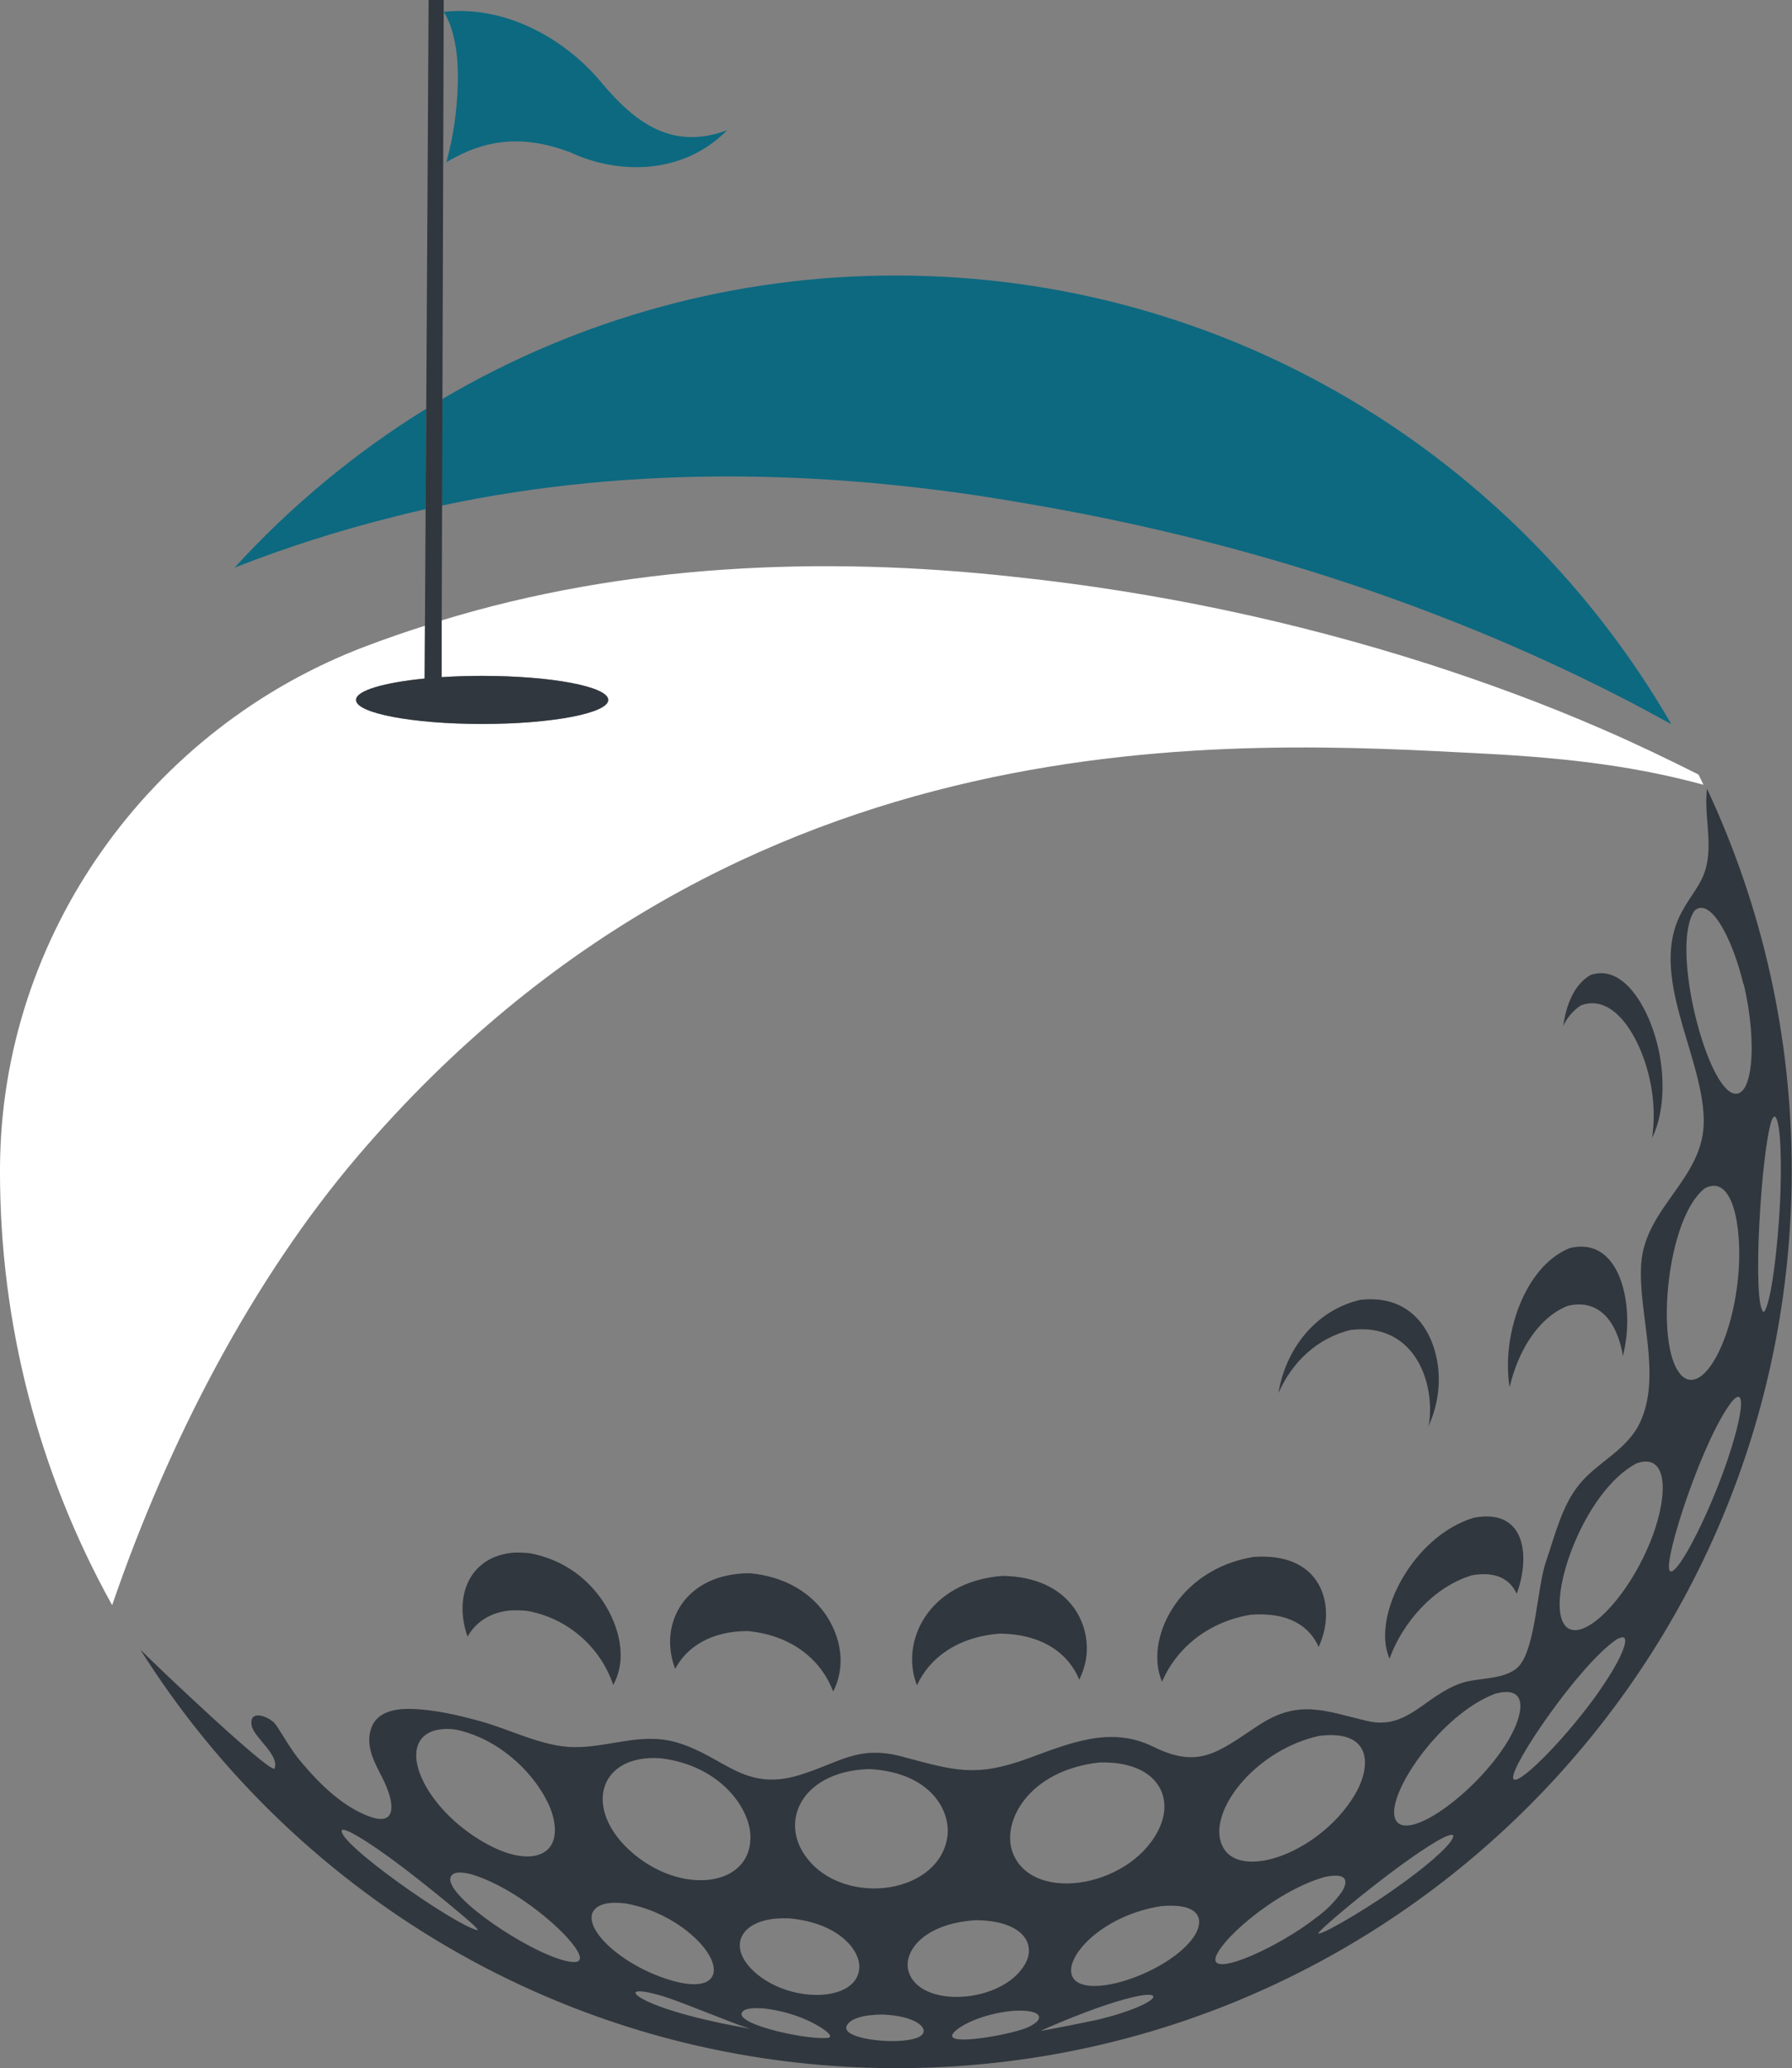 <?xml version="1.0" encoding="UTF-8" standalone="no"?><svg xmlns="http://www.w3.org/2000/svg" xmlns:xlink="http://www.w3.org/1999/xlink" fill="#000000" height="483.9" preserveAspectRatio="xMidYMid meet" version="1" viewBox="-0.0 0.0 419.3 483.9" width="419.3" zoomAndPan="magnify"><rect x="-0.0" y="0.0" width="419.3" height="483.9" fill="#808080" stroke="none"/><g id="change1_1"><path d="M299.15,325.93c1.51-9.66,8.23-19.26,19.15-21.79c14.29-1.67,19.23,11.38,18.23,21.17 c-0.3,2.92-1.08,5.77-2.29,8.44c0.08-0.47,0.19-0.92,0.24-1.4c1.03-9.8-3.96-22.84-18.25-21.18l-0.03-0.02 C308,313.07,302.17,319,299.15,325.93z M325,387.78l-0.02,0.03c0.04,0.1,0.09,0.19,0.15,0.28c3-8.31,10.19-16.73,19.2-19.48 c5.8-1.07,9.05,1,10.54,4.29c0.07-0.13,0.12-0.27,0.17-0.41c3-8.57,1.84-19.62-10.16-17.38C330.6,359.42,321,378,325,387.78z M366.75,305.57c7.8-1.94,11.78,4.36,13,11.72c0.41-1.73,0.7-3.49,0.87-5.26c0.88-9.87-2.66-22.6-13.34-20 c-10.73,4.37-16,20.77-14.05,32.54C355.16,316.23,359.83,308.37,366.75,305.57z M292.63,377.81h0.03c9-0.68,13.84,2.84,15.89,7.56 c0.39-0.88,0.73-1.78,1-2.7c2.46-8.33-1-19.53-16.34-18.37c-17.87,3-25.49,19.6-21.3,29.19 C274.91,386.35,281.92,379.63,292.63,377.81z M370.07,235.14l0.03,0.03c8.2-2.85,14.37,9.06,16.13,18.43 c0.81,4.16,0.93,8.43,0.35,12.63c2.29-4.66,3.18-11.76,1.7-19.67c-1.75-9.37-7.91-21.28-16.11-18.43c-3.66,2.09-5.66,6.6-6.4,11.94 C366.69,238.04,368.18,236.32,370.07,235.14z M419.23,273.91c0,116-93.75,210-209.4,210c-74.54,0-139.94-39.1-177-97.94 c4.66,4.65,29.81,28.49,31.39,27.88c1.27-3.28-4.86-7.26-5.35-10.16c-0.67-4,4.4-2,5.7-0.09c1.92,2.83,3.5,5.82,5.76,8.51 c4.34,5.17,9.84,10.71,16.34,13c6.23,2.18,5.81-3.22,2.77-9.18c-1.75-3.44-3.8-7-2.76-11c1.11-4.33,5.58-5.17,9.45-5.08 c5.36,0.11,11.27,1.5,16.46,2.94c6.85,1.91,14.38,5.87,21.52,6c8.29,0.18,15.83-3.55,24.21-1.1c11.07,3.23,15.69,11.59,28.61,7.68 c9.49-2.88,13.77-7.13,24.11-4.37c12.35,3.29,17.18,4.94,29.56,0.42c9.64-3.52,19.27-7.67,29.28-2.71c10.58,5.25,15.1,1.3,24.4-4.89 c9.59-6.36,15.52-3.53,25.61-1.15c9.45,2.25,13.46-5.92,22.08-8.87c4-1.36,10.69-0.65,13.59-4.14c3.8-4.57,4.09-18.29,6.18-24.31 c2.09-6.02,3.66-12.95,7.77-18c4.27-5.29,11-7.89,14.15-14.34c5.32-11.07-0.4-25.63,0.35-37.22c0.9-13.53,15-20.07,14.64-34 c-0.37-15.27-13.06-33.76-5.18-48.33c3.12-5.8,6-7.44,6.29-14.7c0.18-4.54-0.92-9.55-0.35-14.2c13.1,27.95,19.86,58.46,19.81,89.33 L419.23,273.91z M285.53,430.55c2.57,10.37,22.78,3.68,31.34-10.38c4.12-6.78,4.3-15.59-8.24-14 C294.39,409.32,283.54,422.54,285.53,430.55z M237.05,433.72c4.9,12,28.37,7.64,34.41-6.41c3.22-7.49-1.31-15.32-14.28-14.92 C240.61,414.24,234.08,426.45,237.05,433.72z M212.59,461.26c2.59,8.81,22,7.59,27.26-1.71c2.8-4.92-0.86-10.23-11.62-10.26 C216,450.09,211.25,456.75,212.59,461.26z M188.11,433.77c8.1,12.4,30.95,10,33.48-3.5c1.19-6.32-3.67-15.57-18.19-16.34 C188.46,414.34,182.49,425.17,188.11,433.77z M175.77,460.65c8.08,8.35,25.1,8.1,25.29-0.37c0.11-4.14-5-10.43-16.52-11.43 c-0.47,0-1.09,0-1.55,0C173.75,449,170.18,454.86,175.77,460.65z M147.16,432.8c11.83,11,29.07,8.88,28.41-3.56 c-0.35-6.3-7-16-20.67-17.8c-0.54,0-1.27-0.1-1.82-0.1C140.07,411.29,136.8,423.12,147.16,432.8z M113.47,431.21 c11,6.23,18.68,2.9,15.74-6.82c-1.93-6.41-10-16.72-21.93-19.56c-1.83-0.41-3.73-0.39-5.55,0.06 C92.27,407.67,99.19,423.17,113.47,431.21z M111.76,451.48c-0.26-0.39-0.68-1-6.92-6.14C94.38,436.73,86.7,431.13,82,428.71 c-1.35-0.59-1.58-0.64-2-0.53c-1.44,2.82,26.29,22.21,31.72,23.46L111.76,451.48z M132.47,453.09c-4.11-4.44-13.47-12-22.33-14.59 c-1.09-0.24-3.12-0.67-4.12,0c-5,3.44,19.56,19.88,27.89,20.57C138.05,459.41,133.86,454.59,132.47,453.09z M155.65,462.93 c9.67,3.26,13,0.14,10.65-4.76c-2-4.26-9.6-11-20-12.81c-1.34-0.14-3.84-0.39-5.71,0.41C134.1,448.56,143,458.65,155.65,462.93z M175.52,474.69c-2.63-0.86-2.63-0.86-4.51-1.6c-15.35-6-15.35-6-19.42-6.92c-1.78-0.3-2.62-0.37-2.93,0.07 c0.23,1.25,5.94,3.86,16.07,6.25l4.46,1C171.08,473.87,173.63,474.33,175.52,474.69z M193.53,475.45l-0.01,0 c-1.25-1.13-6.63-4.58-14.76-5.51c-1.06-0.07-3.89-0.26-4.88,0.61c-3.12,2.74,13.7,6.62,19.44,6.31 C193.78,476.84,195,476.77,193.53,475.45z M206.43,471.36h-0.01c-7.51,0.08-8.6,2.51-8.39,3.36c0.77,3,15.79,4,17.86,1.22 C217.09,474.31,213.93,471.64,206.43,471.36z M237.12,470.49h-0.01v0c-8,0.75-13.45,3.95-14.24,5.52 c-1.39,2.78,13.53,0.05,17.25-1.5c0.9-0.34,1.74-0.83,2.47-1.45C243.8,471.9,243.38,470.18,237.12,470.49z M266.47,467 c-8.76,1.71-23,8.16-23,8.21c4-0.72,9.42-1.79,13.43-2.65c1.43-0.36,3.2-0.8,5.35-1.49c4.78-1.54,7-2.87,7.49-3.54 C270.52,466.34,267.47,466.81,266.47,467z M271.68,446c-12.8,2-21.16,10.4-21.06,15.08c0.14,7.36,18.61,2.41,26.8-5.64l0.93-1 C281.92,450.39,282.2,445.08,271.68,446z M308.17,448.54c2.24-1.64,4.21-3.63,5.81-5.9c0.92-1.48,2.38-4.8-4-3.47 c-12,3.4-25.47,15.66-25.6,19.29C284.24,462.33,299.44,455.45,308.17,448.54z M340,429.4c-0.46-0.17-0.72-0.09-2,0.43 c-8.35,4.11-28.34,20.71-29.51,22.44l0.09,0.18c1.9-0.34,12.47-6.46,20.93-12.79C335,435.65,340.53,430.71,340,429.4z M353.17,406.78h-0.01c3.13-5.42,4.81-12.69-3.33-10.48c-12.6,4.77-25,22.82-23.51,28.82c1.61,6.53,16.76-3.79,24.81-15.18 C351.79,409,352.61,407.76,353.17,406.78z M378,383.74l-0.01,0.04c-8.66,6.08-24.59,29.4-23.93,32.3c0.55,2.38,11.07-8,18.75-18.45 c3.66-5,6.34-9.56,7.16-12.19C381.07,382,378.92,383.22,378,383.74z M382.77,342.45l-0.01,0.04c-12,6.45-20.62,30.52-17,37.18 c3.38,6.3,15.3-5.25,20.92-20.29C390.48,349.09,390.09,339.72,382.77,342.45z M393.12,321.43l-0.01,0.06 c5,5.79,12.57-7.63,13.72-24.34c0.69-10-1.3-22.49-7.89-19.14C390,284.85,387.22,314.63,393.12,321.43z M407.37,328.64l-0.01,0.06 c0.08-2.89-1.19-1.72-1.8-1.15c-6.78,8-16.58,37.93-14.86,40c1.36,1.61,7.91-10.51,12.53-23.17 C406.2,336.21,407.32,330.91,407.37,328.64z M408,230.24l-0.06,0.06c-2.56-10.7-7.64-20.35-11.37-17.31 c-5.73,7.69,2.14,39.67,8.64,42.7C410,257.84,411.38,244.54,408,230.24z M416.53,280.71c0.29-6.57,0.35-18.07-1.2-19.46 c-0.34,0-0.42,0.14-0.74,0.75c-2.5,6.75-4.73,43.91-1.87,45c1.68-1.83,3.28-15.08,3.82-26.35L416.53,280.71z M119.65,376.79 c1.25-0.04,2.5,0,3.74,0.13c9.35,1.7,17.05,8.33,20.1,17.33c1.25-2.31,1.85-4.92,1.72-7.55c-0.19-8.07-6.93-20.62-21.28-23.28 c-1.24-0.13-2.49-0.18-3.73-0.13c-10.24,0.82-14.16,10.09-10.8,19.65C111.3,379.55,114.73,377.19,119.65,376.79z M234,382.23 c10.49,0.16,16.22,5.11,18.53,10.79c0.67-1.36,1.16-2.81,1.48-4.29c1.63-8.17-3.31-19.76-19.45-20c-17.53,1.36-24,15.56-20,25.6 C217.34,388.18,223.76,383,234,382.23z M175,381.64c11.23,1.11,17.52,7.6,19.95,14.16c0.95-1.87,1.52-3.91,1.68-6 c0.71-8.07-5.37-20.13-21.08-21.69c-15.18-0.06-21.63,11.71-17.57,22.38C160.68,385.34,166.44,381.61,175,381.64z" fill="#31373e"/></g><g id="change2_1"><path d="M99.73,95.63l-0.14,23.5c-2.47,0.56-4.93,1.15-7.4,1.78c-12.68,3.16-25.14,7.14-37.31,11.91 C68.04,118.41,83.13,105.89,99.73,95.63z M209.67,64.47c-37.34-0.06-74,9.92-106.16,28.89l-0.08,24.92 c45.41-9.67,92.19-8.29,136.57-0.49c48.14,8.14,95.27,22.89,138.57,45c4.21,2.14,8.36,4.39,12.5,6.66 C354.82,106.74,287.26,64.47,209.67,64.47z" fill="#0c6980"/></g><g id="change3_1"><path d="M398.58,183.62c-14.69-4-30-6.18-51-7.27c-57.75-3-174.08-11-263.83,94.11C59.24,299.18,39.46,337,26.24,375.58 C9,344.55-0.03,309.64,0,274.14v-0.95c0.25-54.25,34.89-102.82,85.65-122c4.54-1.72,9.13-3.31,13.78-4.78l-0.07,12.34 c-9.53,0.94-16.06,2.83-16.06,5c0,3.1,13.21,5.62,29.51,5.62s29.51-2.52,29.51-5.62s-13.21-5.62-29.51-5.62 c-3.33,0-6.52,0.1-9.51,0.3v-13.26C146,132.09,192,129.94,237.57,135c32.86,3.48,65.27,10.32,96.74,20.39 c13.72,4.42,27.28,9.42,40.55,15.2c7.63,3.3,15.13,6.9,22.57,10.64C397.82,182,398.19,182.84,398.58,183.62z" fill="#ffffff"/></g><g id="change4_1"><path d="M170.14,30.47c-10.71,10.85-26.14,10.16-36.69,5.18c-11-4.18-19.93-3.15-29,2.31 c1.62-5.95,2.51-12.08,2.66-18.24c0.23-7.07-0.88-13.17-3.28-16.95l0,0c14.83-1.6,28.63,6.63,36.76,16.39S157.38,35.2,170.14,30.47z" fill="#0c6980"/></g><g id="change5_1"><path d="M142.32,163.78c0,3.1-13.21,5.62-29.51,5.62s-29.51-2.52-29.51-5.62c0-2.18,6.53-4.07,16.06-5l0.07-12.34 l0.16-27.3l0.14-23.5L100.29,0h3.53v2.76l0,0l-0.3,90.59l-0.08,24.92l-0.09,26.92v13.26c3-0.2,6.18-0.3,9.51-0.3 C129.11,158.16,142.32,160.67,142.32,163.78z" fill="#31373e"/></g></svg>